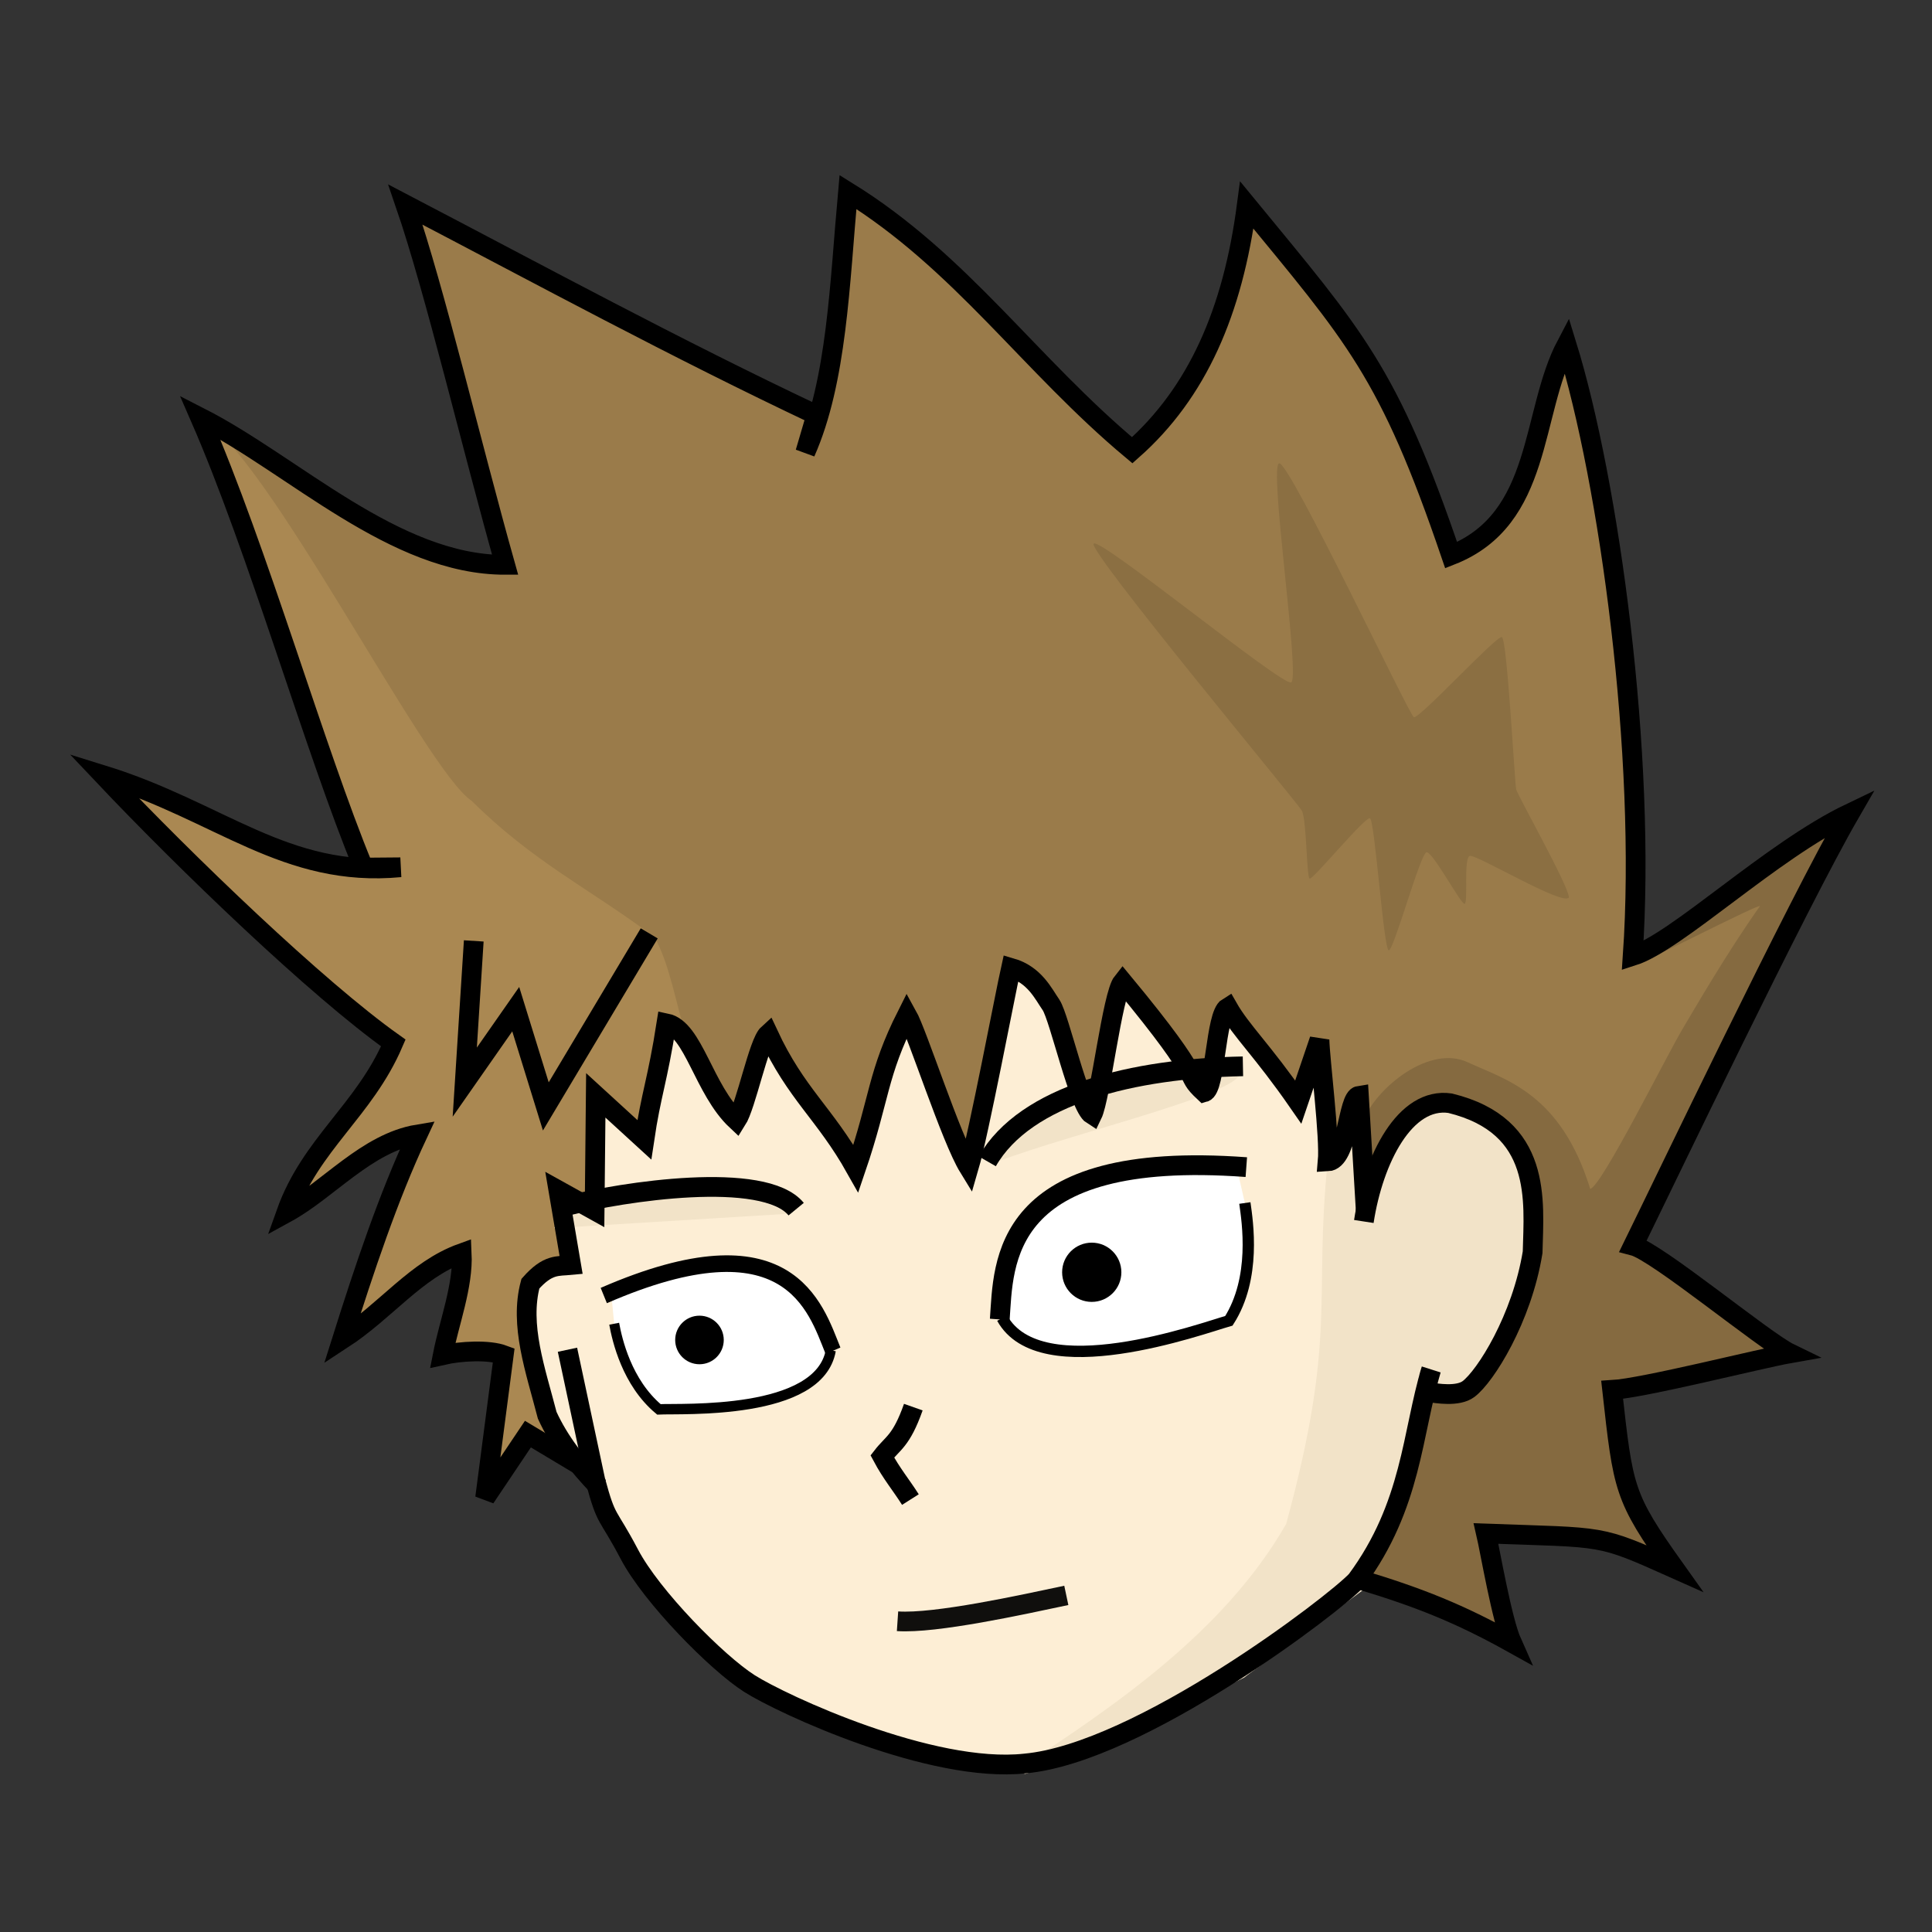 <?xml version="1.0" encoding="UTF-8" standalone="no"?>
<!-- Created with Inkscape (http://www.inkscape.org/) -->

<svg
   xmlns:dc="http://purl.org/dc/elements/1.1/"
   xmlns:cc="http://creativecommons.org/ns#"
   xmlns:rdf="http://www.w3.org/1999/02/22-rdf-syntax-ns#"
   xmlns:svg="http://www.w3.org/2000/svg"
   xmlns="http://www.w3.org/2000/svg"
   xmlns:sodipodi="http://sodipodi.sourceforge.net/DTD/sodipodi-0.dtd"
   xmlns:inkscape="http://www.inkscape.org/namespaces/inkscape"
   version="1.1"
   id="svg4539"
   width="256"
   height="256"
   viewBox="0 0 256 256"
   sodipodi:docname="icon_takino.svg"
   inkscape:version="0.92.1 r15371">
  <rect x="0" y="0" width="256" height="256" fill="#333333" stroke="none"/>
  <defs
     id="defs4543" />
  <sodipodi:namedview
     pagecolor="#ffffff"
     bordercolor="#666666"
     borderopacity="1"
     objecttolerance="10"
     gridtolerance="10"
     guidetolerance="10"
     inkscape:pageopacity="0"
     inkscape:pageshadow="2"
     inkscape:window-width="1600"
     inkscape:window-height="832"
     id="namedview4541"
     showgrid="false"
     inkscape:zoom="1.2597656"
     inkscape:cx="77.062365"
     inkscape:cy="155.13112"
     inkscape:window-x="0"
     inkscape:window-y="24"
     inkscape:window-maximized="1"
     inkscape:current-layer="svg4539" />
  <g
     id="g4546"
     transform="translate(9.526,3.175)">
    <path
       sodipodi:nodetypes="ccccccccccccccccccccccccccccccccccccccccccccccccc"
       inkscape:connector-curvature="0"
       id="path5233"
       d="m 68.508,193.04 7.76,14.019 10.513,10.651 10.812,7.12 28.724,7.042 8.673,-2.64 20.342,-10.135 14.892,-12.874 5.562,-8.963 4.014,-15.769 5.265,-0.612 5.728,-7.225 2.761,-10.896 -0.51,-10.921 -3.232,-5.483 -5.887,-3.174 -5.31,0.404 -3.752,3.867 -3.174,7.215 -1.153,-12.639 -3.959,7.105 -1.265,-14.533 -2.809,8.255 c -2.942,-3.594 -5.421,-7.722 -9.226,-12.169 l -3.233,10.866 c -3.536,-6.128 -7.662,-11.097 -10.814,-14.627 -0.619,3.333 -2.721,12.621 -4.517,16.56 -0.878,-1.976 -4.053,-12.293 -4.778,-14.992 l -4.869,-7.102 c -0.343,1.257 -4.185,20.407 -6.226,30.133 l -8.371,-18.884 c -2.621,4.255 -4.373,13.965 -6.585,19.032 -1.409,-2.66 -3.764,-6.044 -6.373,-8.24 -1.575,-3.852 -2.809,-6.276 -5.252,-9.608 -1.789,3.642 -3.183,7.427 -4.561,11.234 l -5.071,-7.494 -3.391,-4.395 -2.919,6.03 -1.097,7.607 c -1.724,-1.809 -3.532,-2.935 -5.792,-3.83 -0.085,3.976 -0.71,7.948 -0.417,11.921 l -2.886,0.693 0.026,8.86 -4.383,1.327 -1.586,3.431 0.081,8.326 2.056,6.299 2.597,5.7 z"
       style="fill:#fdeed5;fill-opacity:1;fill-rule:evenodd;stroke:none;stroke-width:2.612px;stroke-linecap:butt;stroke-linejoin:miter;stroke-opacity:1" />
    <path
       inkscape:connector-curvature="0"
       id="path5239"
       d="m 172.169,206.753 17.598,6.999 -2.384,-13.726 c 8.751,0.053 17.481,0.363 25.815,5.28 -7.124,-7.186 -8.303,-15.704 -9.106,-24.307 l 11.412,-2.549 11.304,-2.487 -19.118,-13.521 c 3.806,-11.791 14.204,-33.882 26.376,-55.45 -11.823,3.064 -18.198,10.972 -27.25,16.5 4.082,-32.005 -4.237,-55.153 -8.76,-81.011 -5.915,8.098 -2.863,11.091 -4.971,17.496 -1.67,4.953 -7.473,8.557 -10.325,10.413 l -9.722,-23.077 -17.357,-23.313 -4.841,18.83 -9.933,12.839 -19.589,-17.712 -18.484,-15.692 -1.677,22.793 -2.612,6.856 -26.802,-12.831 -27.547,-15.15 5.72,20.928 3.82,13.563 3.671,13.244 C 41.471,71.459 30.271,59.147 16.994,52.141 l 11.545,31.009 3.792,12.759 6.629,16.978 -17.763,-5.784 -17.047,-7.564 20.437,20.377 11.142,9.732 6.862,5.373 -5.352,9.044 -6.15,7.744 -1.303,4.341 6.137,-3.867 9.886,-5.14 -7.039,18.7 -2.968,8.466 6.574,-5.109 9.282,-6.318 c -0.133,3.693 -0.124,7.223 -2.52,13.502 l 8.084,9.3e-4 -2.264,16.493 5.468,-6.026 4.491,2.679 -4.98,-16.08 0.816,-6.53 5.387,-3.591 -0.016,-7.741 3.138,1.632 c 0.358,-3.962 0.076,-10.271 0.167,-14.246 l 5.762,2.785 c 1.014,-5.374 1.306,-6.198 3.596,-13.338 l 8.912,12.634 4.56,-11.234 5.877,10.733 c 2.917,1.581 3.547,3.293 5.749,7.115 2.494,-7.902 3.089,-10.822 6.525,-19.736 l 8.431,19.588 4.134,-23.119 2.846,-3.002 4.519,4.356 c 1.64,1.135 2.791,8.433 4.861,14.792 l 4.031,-17.627 10.814,14.627 3.232,-10.866 c 1.271,3.55 6.442,8.215 9.227,12.169 l 2.808,-8.255 2.142,13.706 3.082,-6.278 1.153,12.639 4.153,-8.599 5.795,-3.347 7.754,3.551 4.326,7.55 -0.816,12.447 -4.081,10.897 -3.755,3.714 -5.265,0.612 z"
       style="fill:#9a7b4a;fill-opacity:1;fill-rule:evenodd;stroke:none;stroke-width:2.612px;stroke-linecap:butt;stroke-linejoin:miter;stroke-opacity:1"
       sodipodi:nodetypes="cccccccccccccccccccccccccccccccccccccccccccccccccccccccccccccccccccccccccccccccccccc" />
    <path
       sodipodi:nodetypes="cccccsssczcccccccccccccccc"
       inkscape:connector-curvature="0"
       id="path5247"
       d="m 210.209,203.099 c -1.52,-3.793 -7.129,-21.062 -6.117,-22.1 3.012,-0.959 19.936,-3.48 22.716,-5.036 -5.675,-4.216 -14.931,-11.25 -19.93,-14.083 1.695,-5.037 22.71,-46.348 26.491,-54.59 -1.703,-0.779 -21.238,12.635 -24.936,16.745 -0.549,0.61 15.716,-7.81 15.22,-7.111 -4.499,6.346 -8.945,14.101 -10.132,16.07 -2.182,3.621 -10.829,21.062 -12.334,21.363 -3.93,-12.713 -11.257,-14.455 -16.239,-16.779 -4.982,-2.325 -11.955,3.165 -13.913,7.823 l 0.654,9.264 5.021,-9.927 4.926,-2.018 7.754,3.551 3.654,5.567 0.462,7.272 -1.27,10.447 -4.906,9.119 -2.266,2.203 -5.264,0.612 -8.781,25.041 13.598,4.002 5.15,3.218 -2.384,-13.726 c 5.15,0.06 14.652,0.353 22.825,3.073 z"
       style="fill:#856a40;fill-opacity:1;fill-rule:evenodd;stroke:none;stroke-width:2.612px;stroke-linecap:butt;stroke-linejoin:miter;stroke-opacity:1" />
    <path
       sodipodi:nodetypes="cccccccccccccccccc"
       inkscape:connector-curvature="0"
       id="path5251"
       d="m 125.725,231.022 c 12.064,-7.928 26.899,-17.826 35.172,-32.262 6.82,-25.049 3.619,-29.569 5.504,-48.038 l 4.135,-8.696 1.154,12.639 4.152,-8.599 5.795,-3.347 7.754,3.551 3.654,5.567 0.51,12.554 -4.163,11.427 -4.327,5.061 -5.264,0.612 -4.014,15.769 -4.434,10.065 -16.021,11.772 -17.356,8.727 z"
       style="fill:#f2e3c8;fill-opacity:1;fill-rule:evenodd;stroke:none;stroke-width:2.612px;stroke-linecap:butt;stroke-linejoin:miter;stroke-opacity:0.553" />
    <path
       sodipodi:nodetypes="cccssccczzcc"
       inkscape:connector-curvature="0"
       id="path4562"
       d="m 171.19,158.677 c 1.27,-8.283 5.464,-16.532 11.427,-15.672 12.268,2.997 11.101,12.938 10.937,19.753 -1.426,8.797 -6.258,16.447 -8.489,18.12 -1.412,1.059 -4.207,0.585 -5.289,0.416 -0.629,-0.098 0.337,-2.991 0.337,-2.991 -2.544,8.421 -2.538,17.977 -9.889,27.919 -2.915,3.139 -28.755,22.885 -43.908,24.274 -12.423,1.368 -32.254,-7.861 -36.547,-10.598 -4.293,-2.736 -12.941,-11.49 -15.904,-17.129 -2.963,-5.64 -2.971,-4.102 -4.506,-9.781 l -3.694,-17.315"
       style="fill:none;fill-rule:evenodd;stroke:#000000;stroke-width:2.616;stroke-linecap:butt;stroke-linejoin:miter;stroke-miterlimit:4;stroke-dasharray:none;stroke-opacity:1" />
    <path
       sodipodi:nodetypes="cccccccccccccccccccccccccc"
       inkscape:connector-curvature="0"
       id="path4551"
       d="m 81.473,134.391 c -1.406,-4.424 -2.251,-9.784 -4.218,-13.273 L 76.5,120.5 C 68.663,114.652 61.041,110.963 52.988,102.956 46.764,98.863 25.815,56.767 16.994,52.141 L 38.634,111.785 C 25.819,110.784 15.636,103.642 4.151,99.539 l 38.44,35.482 -14.202,22.528 17.419,-10.406 -10.006,27.166 15.856,-11.427 -2.52,13.502 8.084,9.3e-4 -2.264,16.493 5.468,-6.026 4.491,2.679 -4.98,-16.08 0.816,-6.53 5.398,-2.473 -1.681,-9.886 4.792,2.659 0.154,-15.257 6.433,5.888 2.937,-15.429 c 2.344,2.642 3.088,2.523 2.686,1.969 z"
       style="fill:#aa8852;fill-opacity:1;fill-rule:evenodd;stroke:none;stroke-width:1px;stroke-linecap:butt;stroke-linejoin:miter;stroke-opacity:1" />
    <path
       sodipodi:nodetypes="ccccc"
       inkscape:connector-curvature="0"
       id="path4516"
       d="m 122.223,150.897 c 10.951,-4.206 35.793,-9.812 32.275,-12.559 l -18.733,2.596 -9.612,5.122 z"
       style="fill:#f2e3c8;fill-opacity:1;fill-rule:evenodd;stroke:none;stroke-width:1px;stroke-linecap:butt;stroke-linejoin:miter;stroke-opacity:1" />
    <path
       sodipodi:nodetypes="cccccc"
       inkscape:connector-curvature="0"
       id="path4518"
       d="m 95.063,157.646 -31.163,1.907 1.729,-2.957 12.163,-1.607 11.609,-0.099 z"
       style="fill:#f2e3c8;fill-opacity:1;fill-rule:evenodd;stroke:none;stroke-width:1px;stroke-linecap:butt;stroke-linejoin:miter;stroke-opacity:1" />
    <path
       sodipodi:nodetypes="cc"
       inkscape:connector-curvature="0"
       id="path4616"
       d="m 95.971,157.042 c -4.265,-5.188 -23.021,-2.315 -30.342,-0.446"
       style="fill:none;fill-rule:evenodd;stroke:#000000;stroke-width:2.616;stroke-linecap:butt;stroke-linejoin:miter;stroke-miterlimit:4;stroke-dasharray:none;stroke-opacity:1" />
    <path
       sodipodi:nodetypes="ccccccccccccccccccccccccc"
       inkscape:connector-curvature="0"
       id="path4583"
       d="m 69.814,193.856 c -2.884,-3.02 -5.262,-6.057 -6.832,-9.5 -1.563,-6.033 -3.698,-11.94 -2.229,-17.436 2.332,-2.633 3.579,-2.296 5.398,-2.473 l -1.681,-9.886 4.792,2.659 0.154,-15.257 6.433,5.888 c 0.91,-6.132 1.756,-7.867 2.937,-15.429 3.602,0.749 4.916,8.794 9.284,12.879 1.279,-2 2.917,-10.333 4.19,-11.479 3.755,8.066 7.458,10.434 11.625,17.848 3.207,-9.411 2.799,-12.467 6.776,-20.361 1.384,2.469 5.826,16.383 8.18,20.213 1.332,-4.535 4.792,-22.823 5.601,-26.446 3.132,0.905 4.303,3.469 5.306,4.914 1.122,1.698 3.716,13.483 5.452,14.559 1.099,-2.251 2.663,-15.925 4.031,-17.627 11.732,14.162 7.745,11.749 10.814,14.627 1.51,-0.42 1.465,-10.248 3.117,-11.241 1.803,3.168 4.55,5.631 9.341,12.544 l 2.808,-8.255 c 0.068,2.694 1.381,12.951 1.089,16.124 2.695,-0.132 2.617,-8.466 4.136,-8.696 l 0.908,15.234"
       style="fill:none;fill-rule:evenodd;stroke:#000000;stroke-width:2.616;stroke-linecap:butt;stroke-linejoin:miter;stroke-miterlimit:4;stroke-dasharray:none;stroke-opacity:1" />
    <path
       sodipodi:nodetypes="cc"
       inkscape:connector-curvature="0"
       id="path4587"
       d="m 109.401,211.65 c 5.022,0.341 16.467,-2.18 22.365,-3.428"
       style="fill:none;fill-rule:evenodd;stroke:#000000;stroke-width:2.612px;stroke-linecap:butt;stroke-linejoin:miter;stroke-opacity:0.936" />
    <path
       sodipodi:nodetypes="cc"
       inkscape:connector-curvature="0"
       id="path4614"
       d="m 121.296,150.706 c 5.081,-8.855 19.377,-12.314 33.873,-12.587"
       style="fill:none;fill-rule:evenodd;stroke:#000000;stroke-width:2.612px;stroke-linecap:butt;stroke-linejoin:miter;stroke-opacity:1" />
    <path
       sodipodi:nodetypes="cccccccccccccccccccccccccccccccc"
       inkscape:connector-curvature="0"
       id="path4610"
       d="m 170.667,206.134 c 7.927,2.392 13.249,4.528 20.145,8.363 -1.332,-2.975 -2.906,-12.229 -3.428,-14.471 16.037,0.582 14.717,0.051 24.977,4.632 -6.777,-9.515 -6.803,-10.532 -8.269,-23.659 4.121,-0.236 19.676,-4.173 23.539,-4.854 -3.39,-1.646 -17.611,-13.451 -20.754,-14.265 4.136,-8.416 21.776,-45.292 28.713,-57.289 -10.49,5.026 -22.88,17.021 -28.774,18.901 1.842,-26.579 -3.125,-62.797 -8.76,-81.011 -4.808,9.101 -3.112,23.112 -15.296,27.91 C 174.457,46.008 170.018,41.456 155.681,23.999 153.828,38.102 149.14,48.847 140.5,56.485 126.894,45.12 117.846,31.566 102.834,22.264 101.726,34.443 101.381,47.283 97.178,56.779 L 98.642,51.805 C 79.911,42.949 62.404,33.449 44.196,23.933 48.092,35.272 52.989,55.975 57.407,71.667 42.77,71.7 29.382,58.458 16.994,52.141 24.633,69.633 32.249,96.352 38.634,111.785 l 4.897,-0.041 C 28.328,113.184 19.605,104.329 4.151,99.539 15.097,111.118 32.513,127.872 42.591,135.02 c -3.845,8.955 -10.942,13.376 -14.202,22.528 5.59,-3.054 10.672,-9.281 17.419,-10.406 -3.904,8.34 -7.067,17.861 -10.006,27.166 5.859,-3.817 9.793,-9.24 15.856,-11.427 0.209,4.353 -1.663,9.149 -2.52,13.502 2.405,-0.544 6.109,-0.742 8.084,9.3e-4 l -2.466,18.913 5.67,-8.446 6.744,4.045"
       style="fill:none;fill-rule:evenodd;stroke:#000000;stroke-width:2.616;stroke-linecap:butt;stroke-linejoin:miter;stroke-miterlimit:4;stroke-dasharray:none;stroke-opacity:1" />
    <path
       style="fill:none;fill-rule:evenodd;stroke:#000000;stroke-width:2.616;stroke-linecap:butt;stroke-linejoin:miter;stroke-miterlimit:4;stroke-dasharray:none;stroke-opacity:1"
       d="m 111.493,183.276 c -1.597,4.521 -2.724,4.737 -4.109,6.526 1.226,2.3 2.497,3.787 3.723,5.725"
       id="path5128"
       inkscape:connector-curvature="0"
       sodipodi:nodetypes="ccc" />
    <g
       id="g5195"
       transform="matrix(2.602,-0.233,0.233,2.602,-723.943,186.356)"
       style="opacity:1">
      <path
         sodipodi:nodetypes="cccccc"
         inkscape:connector-curvature="0"
         id="path5167"
         d="m 323.424,23.16 c 2.149,3.75 8.518,1.731 11.535,1.254 0.618,-1.161 1.44,-1.37 1.339,-5.878 l -0.259,-1.903 c -2.756,-0.487 -5.325,-0.546 -8.6,0.217 -5.747,4.413 -2.897,4.322 -4.016,6.31 z"
         style="fill:#ffffff;fill-opacity:1;fill-rule:evenodd;stroke:none;stroke-width:0.198px;stroke-linecap:butt;stroke-linejoin:miter;stroke-opacity:1" />
      <path
         style="fill:none;fill-rule:evenodd;stroke:#000000;stroke-width:1.002;stroke-linecap:butt;stroke-linejoin:miter;stroke-miterlimit:4;stroke-dasharray:none;stroke-opacity:1"
         d="m 323.39,23.309 c 0.455,-2.799 0.754,-8.612 13.144,-6.579"
         id="path4589-3"
         inkscape:connector-curvature="0"
         sodipodi:nodetypes="cc" />
      <path
         sodipodi:nodetypes="ccc"
         inkscape:connector-curvature="0"
         id="path5145"
         d="m 323.516,23.252 c 1.618,3.663 10.017,1.434 11.443,1.162 1.573,-2.041 1.389,-4.901 1.339,-5.878"
         style="fill:none;fill-rule:evenodd;stroke:#000000;stroke-width:0.574;stroke-linecap:butt;stroke-linejoin:miter;stroke-miterlimit:4;stroke-dasharray:none;stroke-opacity:1" />
    </g>
    <circle
       r="3.925"
       cy="165.408"
       cx="135.136"
       id="path4593-3-6"
       style="opacity:1;fill:#000000;fill-opacity:1;stroke:none;stroke-width:2.468;stroke-miterlimit:4;stroke-dasharray:none;stroke-dashoffset:0;stroke-opacity:0.42" />
    <g
       id="g5195-7"
       transform="matrix(-2.063,0.512,0.495,2.135,756.467,-39.534)"
       style="opacity:1">
      <path
         sodipodi:nodetypes="cccccc"
         inkscape:connector-curvature="0"
         id="path5167-5"
         d="m 323.424,23.16 c 2.149,3.75 8.518,1.731 11.535,1.254 0.618,-1.161 1.44,-1.37 1.339,-5.878 l -0.259,-1.903 c -2.756,-0.487 -5.325,-0.546 -8.6,0.217 -5.747,4.413 -2.897,4.322 -4.016,6.31 z"
         style="fill:#ffffff;fill-opacity:1;fill-rule:evenodd;stroke:none;stroke-width:0.198px;stroke-linecap:butt;stroke-linejoin:miter;stroke-opacity:1" />
      <path
         style="fill:none;fill-rule:evenodd;stroke:#000000;stroke-width:1.002;stroke-linecap:butt;stroke-linejoin:miter;stroke-miterlimit:4;stroke-dasharray:none;stroke-opacity:1"
         d="m 323.39,23.309 c 0.455,-2.799 0.754,-8.612 13.144,-6.579"
         id="path4589-3-3"
         inkscape:connector-curvature="0"
         sodipodi:nodetypes="cc" />
      <path
         sodipodi:nodetypes="ccc"
         inkscape:connector-curvature="0"
         id="path5145-5"
         d="m 323.516,23.252 c 1.618,3.663 9.848,1.233 11.274,0.961 1.573,-2.041 1.558,-4.7 1.509,-5.677"
         style="fill:none;fill-rule:evenodd;stroke:#000000;stroke-width:0.626;stroke-linecap:butt;stroke-linejoin:miter;stroke-miterlimit:4;stroke-dasharray:none;stroke-opacity:1" />
    </g>
    <circle
       r="3.218"
       cy="174.377"
       cx="83.158"
       id="path4593-3-6-6"
       style="opacity:1;fill:#000000;fill-opacity:1;stroke:none;stroke-width:2.023;stroke-miterlimit:4;stroke-dasharray:none;stroke-dashoffset:0;stroke-opacity:0.42" />
    <path
       style="fill:#856a40;fill-opacity:0.7;fill-rule:evenodd;stroke:none;stroke-width:1px;stroke-linecap:butt;stroke-linejoin:miter;stroke-opacity:1"
       d="m 191.38,101.438 c -0.205,-0.822 -1.197,-19.945 -1.9,-20.197 -0.703,-0.251 -11.005,10.956 -11.667,10.607 -0.662,-0.349 -16.355,-33.619 -17.824,-33.629 -1.47,-0.01 2.836,28.601 1.561,29.032 -1.275,0.432 -25.401,-19.348 -26.163,-18.385 -0.762,0.963 26.924,34.225 27.577,35.355 0.654,1.131 0.633,8.814 1.037,9.028 0.404,0.214 7.354,-8.247 8,-8 0.646,0.247 1.818,17.549 2.5,17.5 0.682,-0.049 4.191,-12.901 5,-13 0.809,-0.099 4.509,6.825 5.03,6.846 0.52,0.021 -0.173,-6.143 0.707,-6.364 0.881,-0.221 12.46,6.734 13.126,5.505 -0.029,-1.518 -6.778,-13.478 -6.983,-14.3 z"
       id="path4515"
       inkscape:connector-curvature="0"
       sodipodi:nodetypes="zzzzzzzzzzzzzcz" />
    <path
       style="fill:none;fill-rule:evenodd;stroke:#000000;stroke-width:2.616;stroke-linecap:butt;stroke-linejoin:miter;stroke-miterlimit:4;stroke-dasharray:none;stroke-opacity:1"
       d="m 53.25,121.5 -1.192,18.712 6.753,-9.667 3.987,12.886 L 76.5,120.5"
       id="path5126"
       inkscape:connector-curvature="0"
       sodipodi:nodetypes="ccccc" />
  </g>
</svg>
